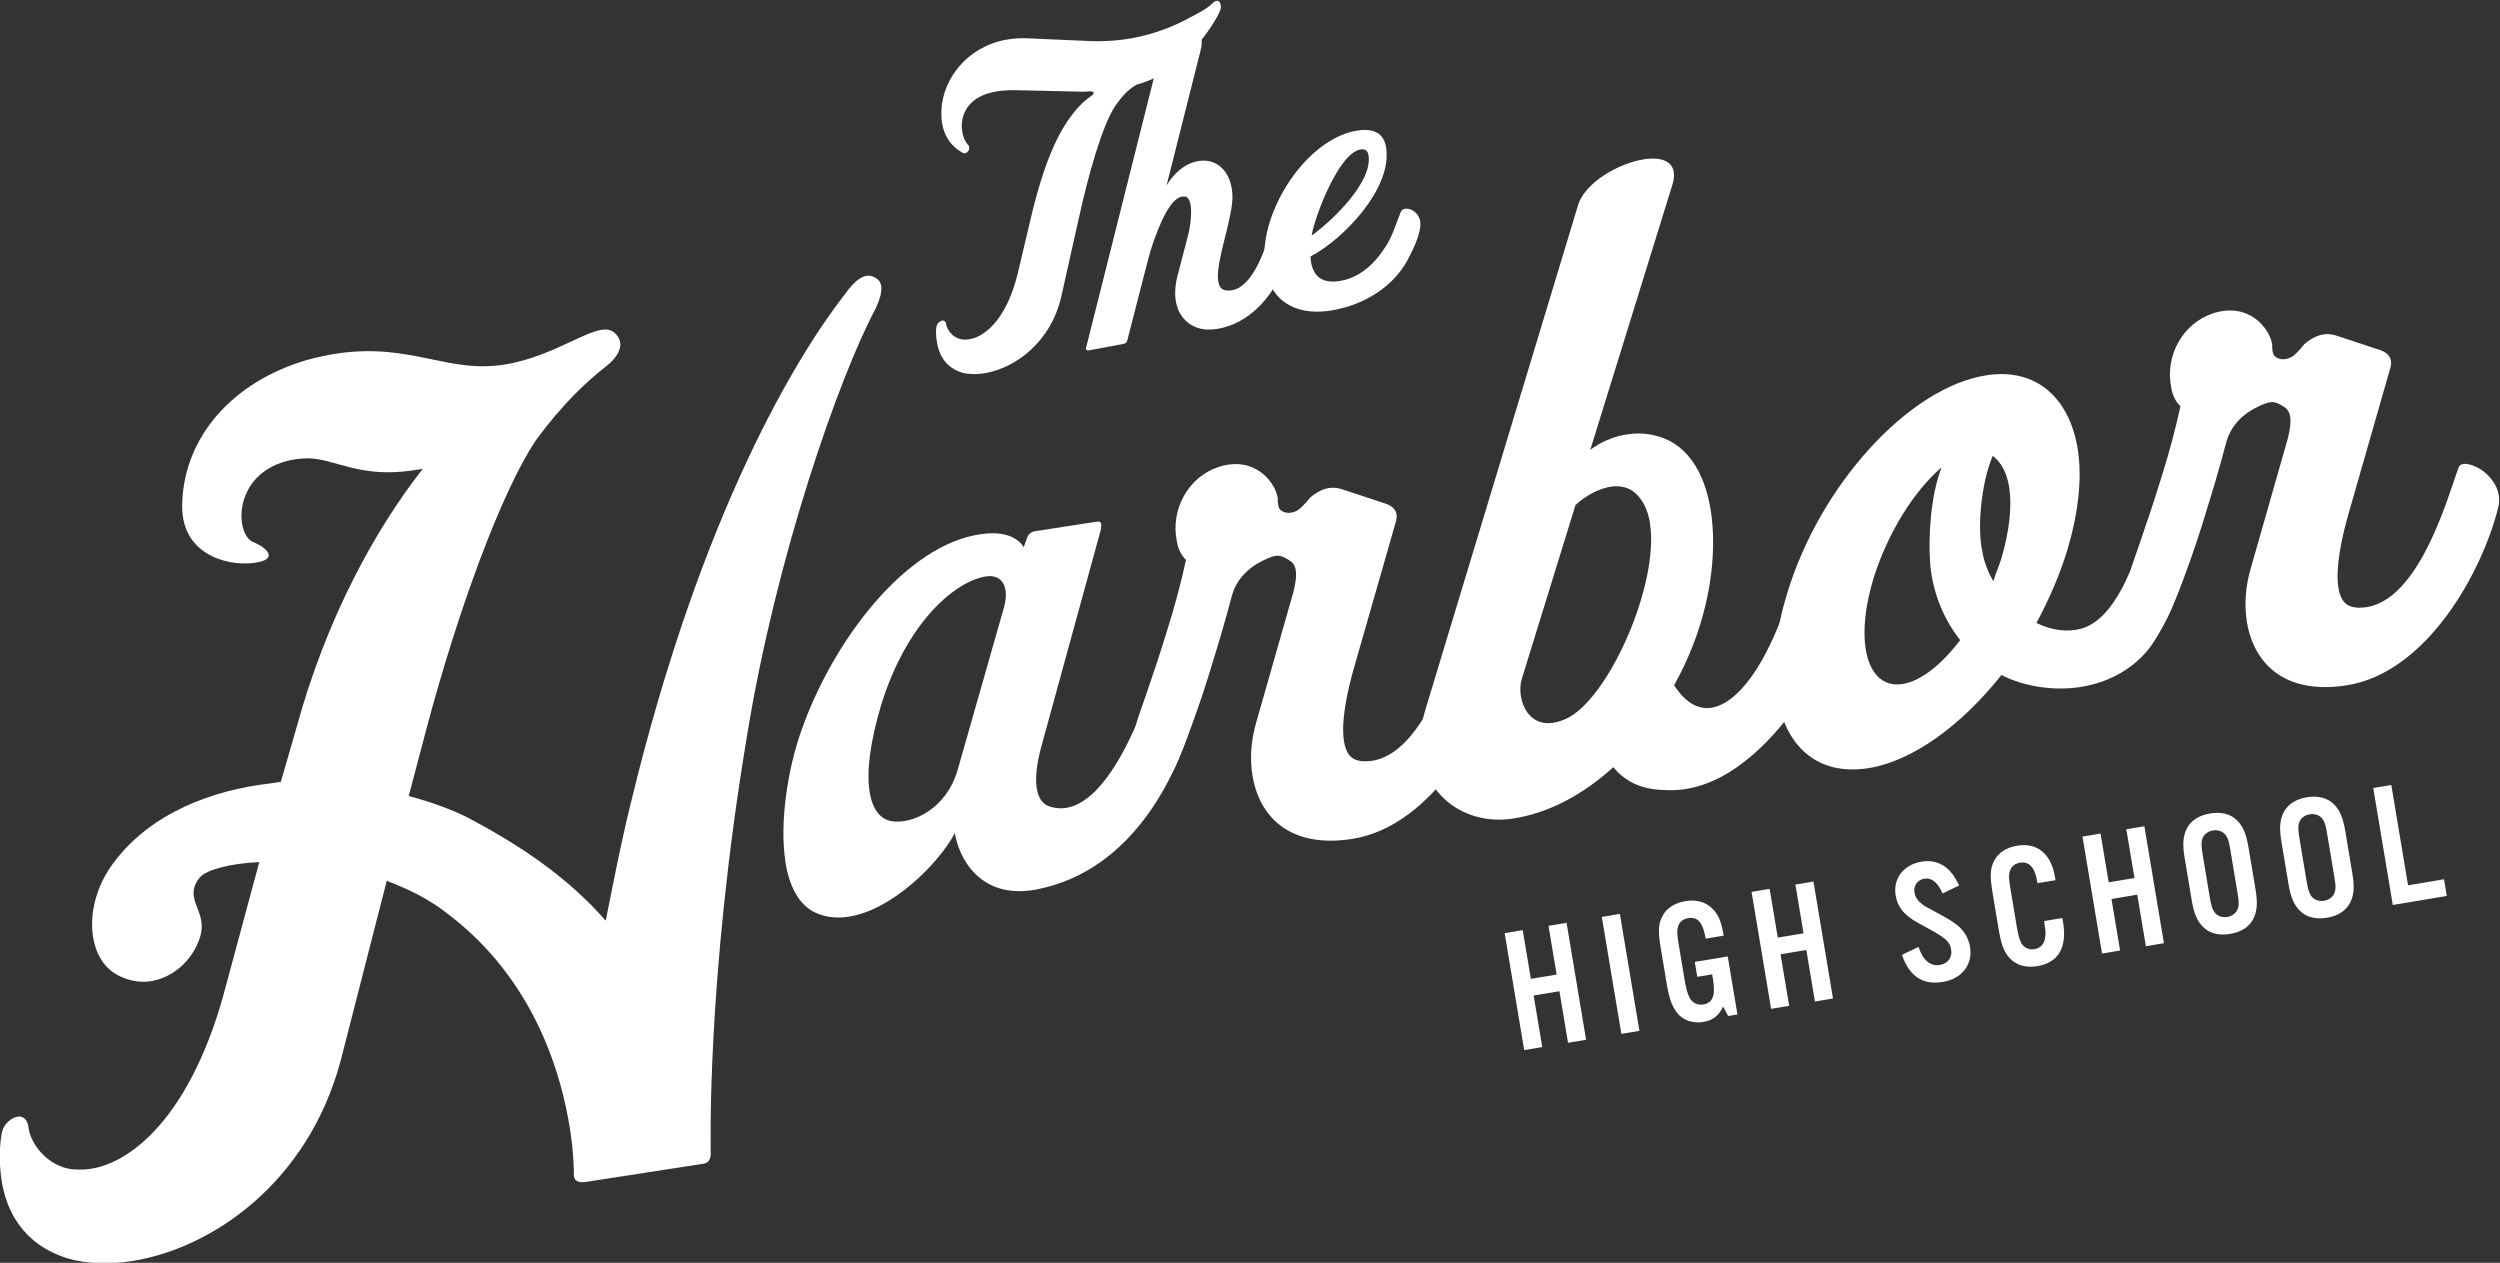 <?xml version="1.0" encoding="utf-8"?>
<!-- Generator: Adobe Illustrator 15.0.2, SVG Export Plug-In . SVG Version: 6.00 Build 0)  -->
<!DOCTYPE svg PUBLIC "-//W3C//DTD SVG 1.1//EN" "http://www.w3.org/Graphics/SVG/1.1/DTD/svg11.dtd">
<svg version="1.1"
	 id="svg2" xmlns:cc="http://creativecommons.org/ns#" xmlns:rdf="http://www.w3.org/1999/02/22-rdf-syntax-ns#" xmlns:dc="http://purl.org/dc/elements/1.1/" xmlns:svg="http://www.w3.org/2000/svg"
	 xmlns="http://www.w3.org/2000/svg" xmlns:xlink="http://www.w3.org/1999/xlink" x="0px" y="0px" width="318.629px"
	 height="160.942px" viewBox="111.303 203.379 318.629 160.942" enable-background="new 111.303 203.379 318.629 160.942"
	 xml:space="preserve">
<rect x="111.303" y="203.379" width="318.629" height="160.942" fill="#333333" stroke="none"/>
<g id="g10" transform="matrix(1.333,0,0,-1.333,0,589.707)">
	<g id="g12" transform="scale(0.1)">
		<path id="path14" fill="#FFFFFF" d="M1672.31,2603.409c-35.27-66.079-95.361-237.748-123.08-408.739
			c-39.379-235.613-34.651-399.434-34.651-399.434c-0.249-5.435-1.868-8.936-7.148-9.756l-112.079-17.322
			c-9.521-1.458-11.232,2.615-11.722,5.771c0,0,0.56,17.41-3.53,43.843c-8.32,53.928-34.16,144.126-117.499,207.034
			c-17.249,13.586-37.189,23.482-57.85,31.121l-43.901-171.336c-31.498-118.535-124.757-180.571-199.838-192.173
			c-22.196-3.428-43.993-2.468-61.007,2.49c-44.33,13.711-59.257,47.139-63.497,74.634c-3.105,20.09-1.315,36.599-0.183,43.279
			c0.809,8.782,7.39,15.22,13.575,17.241c5.116,1.868,10.898-0.476,12.206-8.943c1.721-18.12,21.661-42.107,48.585-41.199
			c42.382-1.04,103.601,44.15,137.78,166.34l34.409,127.647c-29.037-1.23-50.757-7.837-56.279-14.099
			c-4.629-5.046-6.097-9.609-6.5-13.997c-1.047-14.231,13.601-24.961,5.072-46.853c-10.723-28.718-42.433-47.688-71.309-35.911
			c-17.168,5.999-27.023,20.72-29.96,39.763c-3.431,22.2,3.223,49.212,20.369,71.345c35.028,46.545,93.34,68.555,148.66,74.927
			c3.16,0.483,7.397,1.143,10.569,1.626l14.11,48.735c29.641,109.585,77.26,193.813,121.56,250.444
			c-3.179-0.491-5.299-0.809-8.47-1.311c-51.808-7.991-75.319,11.111-101.349,11.422c-31.329-0.513-51.731-15.571-59.531-35.182
			c-7.958-18.549-3.311-41.649,8.082-45.308c11.547-4.691,25.309-16.652-1.282-19.68c-25.562-2.86-69.569,8.738-67.401,57.799
			c2.161,63.12,48.171,115.701,119.659,136.479c81.002,22.269,120.231-7.408,170.903-6.072
			c38.899,0.582,74.667,21.273,94.988,29.832c12.209,5.12,21.559,7.65,27.821,2.131c11.309-10.17,3.6-23.273-9.009-32.791
			c-17.391-13.51-41.052-35.581-66.083-69.76c-32.589-48.34-74.568-161.99-105.348-278.262l-16.381-62.073
			c20.339-5.515,39.778-12.253,56.21-20.537c50.698-26.807,95.369-56.733,132.169-98.679c6.72,33.53,13.861,71.433,23.84,111.936
			c67.361,278.892,159.031,428.372,205.111,487.463c8.939,12.209,19.259,22.471,30.249,14.421
			C1678.231,2628.139,1680.429,2620.91,1672.31,2603.409"/>
		<path id="path16" fill="#FFFFFF" d="M1795.078,2318.028c5.391,20.552-3.098,31.241-17.336,29.041
			c-29.293-4.519-75.56-43.389-100.181-122.6c-10.723-35.929-14.132-63.878-11.151-83.134c2.578-16.736,10.129-26.719,21.53-28.374
			c20.149-2.893,52.079,12.319,62.681,49.102L1795.078,2318.028z M1825.701,2047.688c-54.979-10.21-74.399,32.212-77.761,53.972
			c-15.231-28.923-59.758-73.513-101.609-79.973c-10.88-1.677-21.31-0.718-31.421,3.721c-16.619,7.72-25.452,26.074-28.938,48.662
			c-6.083,39.338,3.029,91.304,14.978,124.871c30.278,86.931,100.159,178.279,171.431,188.43
			c33.479,5.171,41.349-12.458,41.349-12.458l3.01,8.177c0.45,2.629,3.289,6.489,7.46,7.152l59.44,9.17
			c5.01,0.78,4.691-2.692,3.801-7.983l-56.481-205.818c-10.481-37.61-4.27-55.51,8.221-58.711
			c50.358-15.366,88.22,89.03,100.367,126.899c1.923,9.73,16.791,7.731,26.32,1.49c7.614-4.819,16.641-18.838,12.85-33.138
			C1962.781,2158.84,1918.92,2065.508,1825.701,2047.688"/>
		<path id="path18" fill="#FFFFFF" d="M2127.569,2096.028c-59.429-9.177-88.99,21.379-95.201,61.567
			c-2.589,16.736-0.989,34.116,4.091,51.185l35.021,122.809c2.629,10.69,5.592,24.862-2.988,30.381
			c-9.533,6.251-13,6.581-25.752,0.319c-13.579-6.39-25.558-17.659-29.919-33.75c0,0-9.188-34.849-17.86-61.897
			c-12.92-43.982-33.49-99.43-41.851-111.859c-1.421-1.941-2.97-3.032-4.64-3.296c-6.108,0.776-14.099,8.101-18.479,14.275
			c-5.621,8.569-9.939,19.885-10.071,31.882c0.45,2.622,0.062,5.142,1.351,7.91c1.479,7.086,13.81,38.126,30.341,92.106
			c6.35,19.83,13.359,46.611,17.34,65.229c-3.992,3.662-7.54,9.972-8.701,17.501c-6.471,30.71,11.03,61.699,39.551,71.239
			c34.248,11.301,54.419-13.879,56.88-29.769c-0.062-5.16,0.198-6.83,1.549-10.042c2.201-3.098,8.701-6.379,17.38-1.6
			c6.189,4.38,11.851,12.103,11.851,12.103c9.84,8.368,19.629,11.609,30.45,8.137l42.44-14.008
			c8.174-3.021,11.587-8.492,9.404-16.553l-40.097-139.878c-6.69-23.309-12.579-51.639-9.741-70.052
			c1.802-11.719,6.321-18.728,17.593-19.57c58.012-3.889,87.763,108.673,97.533,134.18c2.446,6.383,15.894,2.461,24.727-4.75
			c8.818-7.207,16.758-19.677,12.964-33.988C2257.955,2206.14,2205.425,2108.047,2127.569,2096.028"/>
		<path id="path20" fill="#FFFFFF" d="M2341.333,2415.261l-51.401-166.472c-5.662-18.878,6.592-53.826,41.865-38.101
			c40.173,17.351,89.941,127.874,80.764,187.302c-1.941,12.561-6.973,22.917-14.817,29.41
			C2380.079,2441.819,2353.316,2426.529,2341.333,2415.261L2341.333,2415.261z M2547.686,2216.61
			c-27.012-35.885-70.247-77.692-122.285-73.729c-24.082,0.571-38.438,10.349-47.915,21.746
			c-28.586-25.84-60.945-43.696-96.108-49.124c-41.836-6.475-80.815,18.369-87.407,61.047c-1.941,12.561-0.791,27.305,3.699,42.561
			l145.811,481.849c5.984,22.339,39.06,41.169,63.34,44.919c19.255,2.97,33.94-3.329,26.99-24.961l-78.34-252.909
			c0,0,13.652,11.532,34.57,14.762c7.529,1.168,15.19,1.498,24.932-0.443c31.802-6.218,49.849-34.277,55.796-72.777
			c5.552-35.991,0.564-81.332-15.828-124.991c-5.471-14.561-11.902-28.411-19.299-41.539c5.625-8.569,14.106-19.252,27.312-21.489
			c20.288-3.732,57.034,19.098,88.074,123.289c3.604,9.99,9.075,13.4,16.04,12.759c13.33-3.087,29.37-23.738,24.675-43.319
			C2588.46,2296.62,2572.735,2248.771,2547.686,2216.61"/>
		<path id="path22" fill="#FFFFFF" d="M2730.389,2370.81c1.553-10.042,5.61-19.702,10.393-28.389
			c2.3,7.218,5.464,14.55,7.778,21.768c7.837,26.909,10.21,50.42,7.485,68.013c-2.197,14.216-8.064,24.448-15.791,30.117
			C2728.938,2435.71,2725.357,2392.322,2730.389,2370.81L2730.389,2370.81z M2626.348,2345.318
			c-7.969-26.089-10.327-49.589-7.61-67.167c3.625-23.43,15.981-36.951,35.237-33.981c17.578,2.721,37.397,18.629,55.21,41.949
			c-18.091,22.921-27.51,50.599-28.872,76.099c-1.443,20.339,0.015,60.842,11.074,89.121
			c-25.752-21.969-51.284-61.912-65.039-106.018V2345.318z M2888.145,2276.072c-16.67-19.72-39.785-31.003-64.043-34.753
			c-26.792-4.138-54.99,0.93-75.483,11.473c-38.027-47.86-84.939-82.533-127.632-89.117c-48.538-7.5-79.526,21.138-87.158,70.518
			c-4.138,26.777-1.523,59.747,9.932,96.647c31.172,103.37,116.089,197.04,190.591,208.55c47.71,7.372,79.673-21.98,87.305-71.36
			c4.124-26.777,0.659-59.879-10.063-95.808c-7.397-24.291-17.549-47.281-29.517-69.69c14.81-7.141,29.685-9.13,43.667-5.251
			c31.86,10.052,49.856,59.971,61.619,100.353c2.893,9.009,9.456,10.887,16.538,9.408c12.488-3.219,26.667-17.3,25.393-31.219
			C2928.97,2361.201,2910.462,2303.508,2888.145,2276.072"/>
		<path id="path24" fill="#FFFFFF" d="M3078.362,2242.878c-59.429-9.177-89.004,21.39-95.2,61.56
			c-2.593,16.75-1.003,34.131,4.087,51.211l35.024,122.802c2.629,10.69,5.588,24.858-2.996,30.388
			c-9.529,6.251-13,6.57-25.745,0.311c-13.586-6.39-25.562-17.659-29.919-33.761c0,0-9.192-34.83-17.864-61.879
			c-12.92-44-33.494-99.441-41.858-111.881c-1.406-1.93-2.959-3.029-4.644-3.278c-6.108,0.769-14.092,8.108-18.472,14.279
			c-5.618,8.551-9.924,19.889-10.063,31.86c0.447,2.648,0.059,5.16,1.348,7.921c1.465,7.09,13.813,38.13,30.33,92.098
			c6.372,19.841,13.367,46.619,17.351,65.24c-3.992,3.658-7.551,9.979-8.716,17.509c-6.445,30.699,11.045,61.692,39.551,71.232
			c34.263,11.298,54.441-13.872,56.895-29.769c-0.059-5.153,0.19-6.83,1.553-10.052c2.19-3.08,8.687-6.368,17.373-1.6
			c6.182,4.391,11.851,12.111,11.851,12.111c9.844,8.379,19.636,11.602,30.454,8.141l42.429-14.011
			c8.188-3.029,11.587-8.489,9.419-16.549l-40.107-139.882c-6.672-23.309-12.583-51.639-9.741-70.049
			c1.816-11.719,6.328-18.732,17.6-19.559c58.008-3.9,87.751,108.669,97.529,134.18c2.446,6.361,15.901,2.45,24.719-4.75
			c8.833-7.222,16.758-19.702,12.971-33.992C3208.748,2352.998,3156.211,2254.901,3078.362,2242.878"/>
		<path id="path26" fill="#FFFFFF" d="M1999.19,2883.07c-5.039-9.851-20.929-33.04-37.921-45.919
			c-10.638-8.06-22.657-15.161-39.95-20.002c-7.939-5.127-13.07-10.137-20.38-20.797c-11.92-18.41-24.957-63.311-34.548-107.172
			l-16.531-73.868c-9.91-44.312-43.81-68.441-71.949-73.711c-8.21-1.531-16.311-1.421-22.69,0.22
			c-16.23,4.651-22.24,17.271-24.28,28.209c-1.241,6.639-1.172,12.729-0.751,14.821c0.201,3.281,2.56,5.75,4.841,6.581
			c1.879,0.758,4.058-0.051,4.64-3.19c0.85-6.709,8.54-15.392,18.53-14.729c15.74,0.117,38.489,16.897,49.739,62.688l12.191,51.61
			c13.26,56.671,27.1,84.342,40.488,101.4c8.159,10.419,13.521,14.26,18.871,18.091c0.71,0.538,1.34,1.461,1.19,2.249
			c-0.15,0.773-1.461,1.34-3.882,1.293c-7.57-0.601-5.999-0.311-15.747-0.121l-54.012,1.23c-7.72,0.168-14.509-0.293-20.369-1.381
			c-19.142-3.593-28.239-13.37-31.271-25.261c-1.15-4.658-1.058-9.5-0.249-13.799c0.948-5.072,2.919-9.163,4.918-11.21
			c1.93-1.663,1.981-4.08,1.11-5.87c-1.198-2.23-3.409-3.45-5.189-2.571c-3.098,1.428-16.578,8.621-20.149,27.77
			c-0.809,4.299-0.901,9.141-0.681,14.429c1.67,27.821,23.35,58.971,61.641,66.13c6.251,1.172,13.052,1.63,20.369,1.37l59.531-2.607
			c14.26-0.571,28.242,0.428,41.129,2.827c20.713,3.871,38.811,10.902,53.481,18.893c9.968,5.109,18.062,9.459,22.482,13.92
			c3.398,3.468,7.236,4.589,8.328-1.282C2002.778,2889.808,2001.27,2887.091,1999.19,2883.07"/>
		<path id="path28" fill="#FFFFFF" d="M2000.911,2584.11c-4.292-0.798-8.28-1.139-11.931-1.011
			c-13.879,0.641-26.47,9.602-29.619,26.4c-1.322,7.042-0.97,16.011,1.659,25.792l9.902,37.848
			c3.768,14.462,4.969,36.112-2.893,37.083c-8.328,1.267-16.018-9.481-22.588-24.06c-5.142-11.473-9.91-24.891-12.689-35.933
			l-19.68-76.469c-0.663-2.959-1.3-3.889-4.42-4.471l-32.432-6.068c-3.138-0.582-3.109,1.45-2.618,3.16l67.467,268.609
			c3.171,11.111,19.753,26.342,31.56,30.168c8.383,2.772,13.883-0.648,10.181-15.487l-32.498-129.02
			c0,0,11.019,21.068,31.567,23.687c16.941,2.362,30.271-10.507,31.41-31.729c1.52-21.149-16.89-65.438-13.447-83.811
			c0.868-4.688,3.098-7.91,7.617-8.28c21.09-2.52,35.222,30.04,44.052,62.842c1.051,3.029,7.211,2.56,12.25-0.549
			c4.548-2.78,8.379-8.141,6.961-15.681C2057.63,2611.7,2025.919,2588.79,2000.911,2584.11"/>
		<path id="path30" fill="#FFFFFF" d="M2135.56,2755.281c-20.709-3.871-43.447-63.929-46.491-82.291
			c19.281,13.711,59.132,51.489,54.302,77.281C2142.642,2754.178,2139.859,2756.079,2135.56,2755.281z M2179.9,2647.911
			c-14.656-25.389-41.301-40.88-69.822-46.212c-30.48-5.698-58.58,3.999-65.08,38.782c-9.21,49.241,36.01,123.201,86.03,132.561
			c13.283,2.479,26.203,0.458,29.052-14.791c7.31-39.082-40.422-88.85-72.129-105.289l0.41-4.373
			c2.3-16.56,12.989-21.83,29.007-18.831c17.981,3.362,32.099,16.501,41.481,31.212c7.317,10.66,10.173,21.31,14.846,33.091
			c0.806,2.179,1.685,3.97,4.424,4.479c6.636,1.241,13.418-4.772,14.67-11.418C2194.834,2676.179,2185.005,2657.359,2179.9,2647.911
			"/>
		<path id="path32" fill="#FFFFFF" d="M2301.343,1946.342l8.247-49.292l-17.285-2.878l-18.677,111.826l17.263,2.878l7.8-46.597
			l24.639,4.109l-7.8,46.611l17.278,2.878l18.684-111.826l-17.271-2.886l-8.24,49.292L2301.343,1946.342"/>
		<path id="path34" fill="#FFFFFF" d="M2402.476,1912.578l-17.271-2.886l-18.684,111.819l17.263,2.886L2402.476,1912.578"/>
		<path id="path36" fill="#FFFFFF" d="M2486.924,1983.733l9.272-55.503l-8.892-1.479l-4.775,9.023
			c-4.358-8.994-10.034-13.213-19.087-14.722c-10.225-1.714-19.592,1.707-25.327,9.199c-4.885,6.599-7.266,13.608-9.836,29.026
			l-5.164,30.864c-2.966,17.761-2.681,24.346,1.362,32.109c3.735,7.507,11.675,12.62,21.892,14.326
			c12.253,2.051,22.17-1.633,28.821-10.51c3.779-5.054,6.101-11.733,7.888-22.463l-17.263-2.893
			c-2.578,15.417-7.507,21.16-16.89,19.592c-4.526-0.762-8.057-3.413-9.272-7.412c-1.392-4.028-1.333-7.463,0.176-16.523
			l5.713-34.197c1.553-9.221,2.849-14.004,4.893-17.974c2.71-4.885,7.603-7.339,13.14-6.423c9.053,1.516,11.821,8.708,9.214,24.294
			l-0.762,4.519l-14.246-2.38l-2.38,14.253L2486.924,1983.733"/>
		<path id="path38" fill="#FFFFFF" d="M2537.417,1985.791l8.232-49.292l-17.271-2.886l-18.691,111.826l17.285,2.893l7.778-46.611
			l24.639,4.116l-7.778,46.611l17.256,2.878l18.691-111.819l-17.271-2.886l-8.232,49.277L2537.417,1985.791"/>
		<path id="path40" fill="#FFFFFF" d="M2692.295,2043.901c-4.526,10.62-10.488,15.322-17.527,14.136
			c-6.379-1.069-10.422-6.738-9.324-13.279c0.645-3.845,3.018-7.771,6.577-10.444c3.376-2.71,3.376-2.71,16.787-9.785
			c10.635-5.808,14.67-8.401,19.131-12.297c5.442-4.79,9.36-11.719,10.635-19.263c2.812-16.926-7.661-30.579-25.935-33.618
			c-19.109-3.201-32.051,5.149-39.133,25.847l15.784,7.632c4.431-13.03,11.418-18.772,20.64-17.227
			c7.537,1.26,11.873,7.324,10.598,14.868c-1.172,7.039-5.435,10.986-20.229,19.021c-17.637,9.639-18.428,10.195-23.518,14.861
			c-4.878,4.526-8.159,10.708-9.302,17.563c-2.703,16.106,7.471,29.524,24.58,32.38c15.923,2.666,28.25-5.098,36.021-22.764
			L2692.295,2043.901"/>
		<path id="path42" fill="#FFFFFF" d="M2783.042,2053.73l-0.396,2.336c-2.153,12.92-7.764,18.706-16.326,17.271
			c-4.68-0.776-8.042-3.42-9.302-7.244c-1.56-4.05-1.501-7.493,0.022-16.545l6.211-37.229c1.428-8.54,2.659-12.817,4.614-16.267
			c2.402-4.102,7.244-6.226,12.275-5.383c6.357,1.069,9.939,5.464,10.562,13.154c0.19,2.959-0.059,5.5-1.26,13.748l17.432,2.908
			l0.645-3.845c4.058-24.316-4.38-38.833-24.5-42.195c-11.243-1.868-20.852,1.011-27.048,8.24
			c-5.347,6.182-7.617,12.524-10.386,29.121l-5.237,31.348c-2.966,17.776-2.673,24.192,1.355,32.102
			c3.75,7.522,11.514,12.612,21.907,14.348c19.109,3.193,32.483-7.676,36.145-29.634l0.564-3.354L2783.042,2053.73"/>
		<path id="path44" fill="#FFFFFF" d="M2853.824,2038.657l8.232-49.277l-17.271-2.893l-18.684,111.834l17.271,2.878l7.786-46.611
			l24.639,4.124l-7.786,46.611l17.271,2.878l18.684-111.819l-17.271-2.878l-8.232,49.277L2853.824,2038.657"/>
		<path id="path46" fill="#FFFFFF" d="M2947.771,2040.583c1.479-8.892,2.49-11.821,4.724-14.905
			c2.622-3.347,7.214-4.995,12.085-4.189c4.863,0.82,8.657,3.875,10.049,7.903c1.252,3.816,1.143,6.555-0.381,15.615l-6.687,40.071
			c-1.516,9.053-2.3,11.675-4.724,14.89c-2.637,3.354-7.222,5.002-12.078,4.189c-4.871-0.806-8.657-3.867-10.056-7.888
			c-1.113-3.625-1.113-6.731,0.366-15.623L2947.771,2040.583z M2991.592,2047.563c2.095-12.583,1.509-20.442-1.963-27.561
			c-3.838-7.881-11.609-12.971-22.339-14.766c-10.73-1.787-19.739,0.491-25.942,6.694c-5.588,5.61-8.701,12.861-10.796,25.422
			l-6.797,40.745c-2.109,12.568-1.538,20.435,1.934,27.554c3.853,7.888,11.616,12.971,22.354,14.766s19.731-0.498,25.928-6.694
			c5.603-5.61,8.701-12.854,10.803-25.422L2991.592,2047.563"/>
		<path id="path48" fill="#FFFFFF" d="M3040.328,2056.052c1.479-8.892,2.49-11.821,4.724-14.905
			c2.629-3.347,7.207-4.995,12.07-4.189c4.871,0.813,8.665,3.875,10.056,7.896c1.252,3.831,1.15,6.57-0.366,15.615l-6.702,40.071
			c-1.509,9.06-2.292,11.682-4.717,14.897c-2.629,3.354-7.214,5.002-12.07,4.197c-4.871-0.82-8.672-3.875-10.063-7.896
			c-1.121-3.625-1.121-6.731,0.374-15.63L3040.328,2056.052z M3084.141,2063.017c2.102-12.568,1.509-20.427-1.948-27.547
			c-3.853-7.881-11.624-12.971-22.354-14.773c-10.723-1.787-19.731,0.505-25.942,6.702c-5.574,5.61-8.687,12.847-10.789,25.422
			l-6.812,40.745c-2.095,12.561-1.516,20.42,1.941,27.546c3.875,7.888,11.631,12.979,22.361,14.766
			c10.723,1.802,19.724-0.491,25.935-6.687c5.574-5.625,8.694-12.854,10.796-25.43L3084.141,2063.017"/>
		<path id="path50" fill="#FFFFFF" d="M3137.388,2051.76l34.365,5.742l2.666-15.93l-51.636-8.635l-18.691,111.841l17.271,2.886
			L3137.388,2051.76"/>
	</g>
</g>
</svg>
